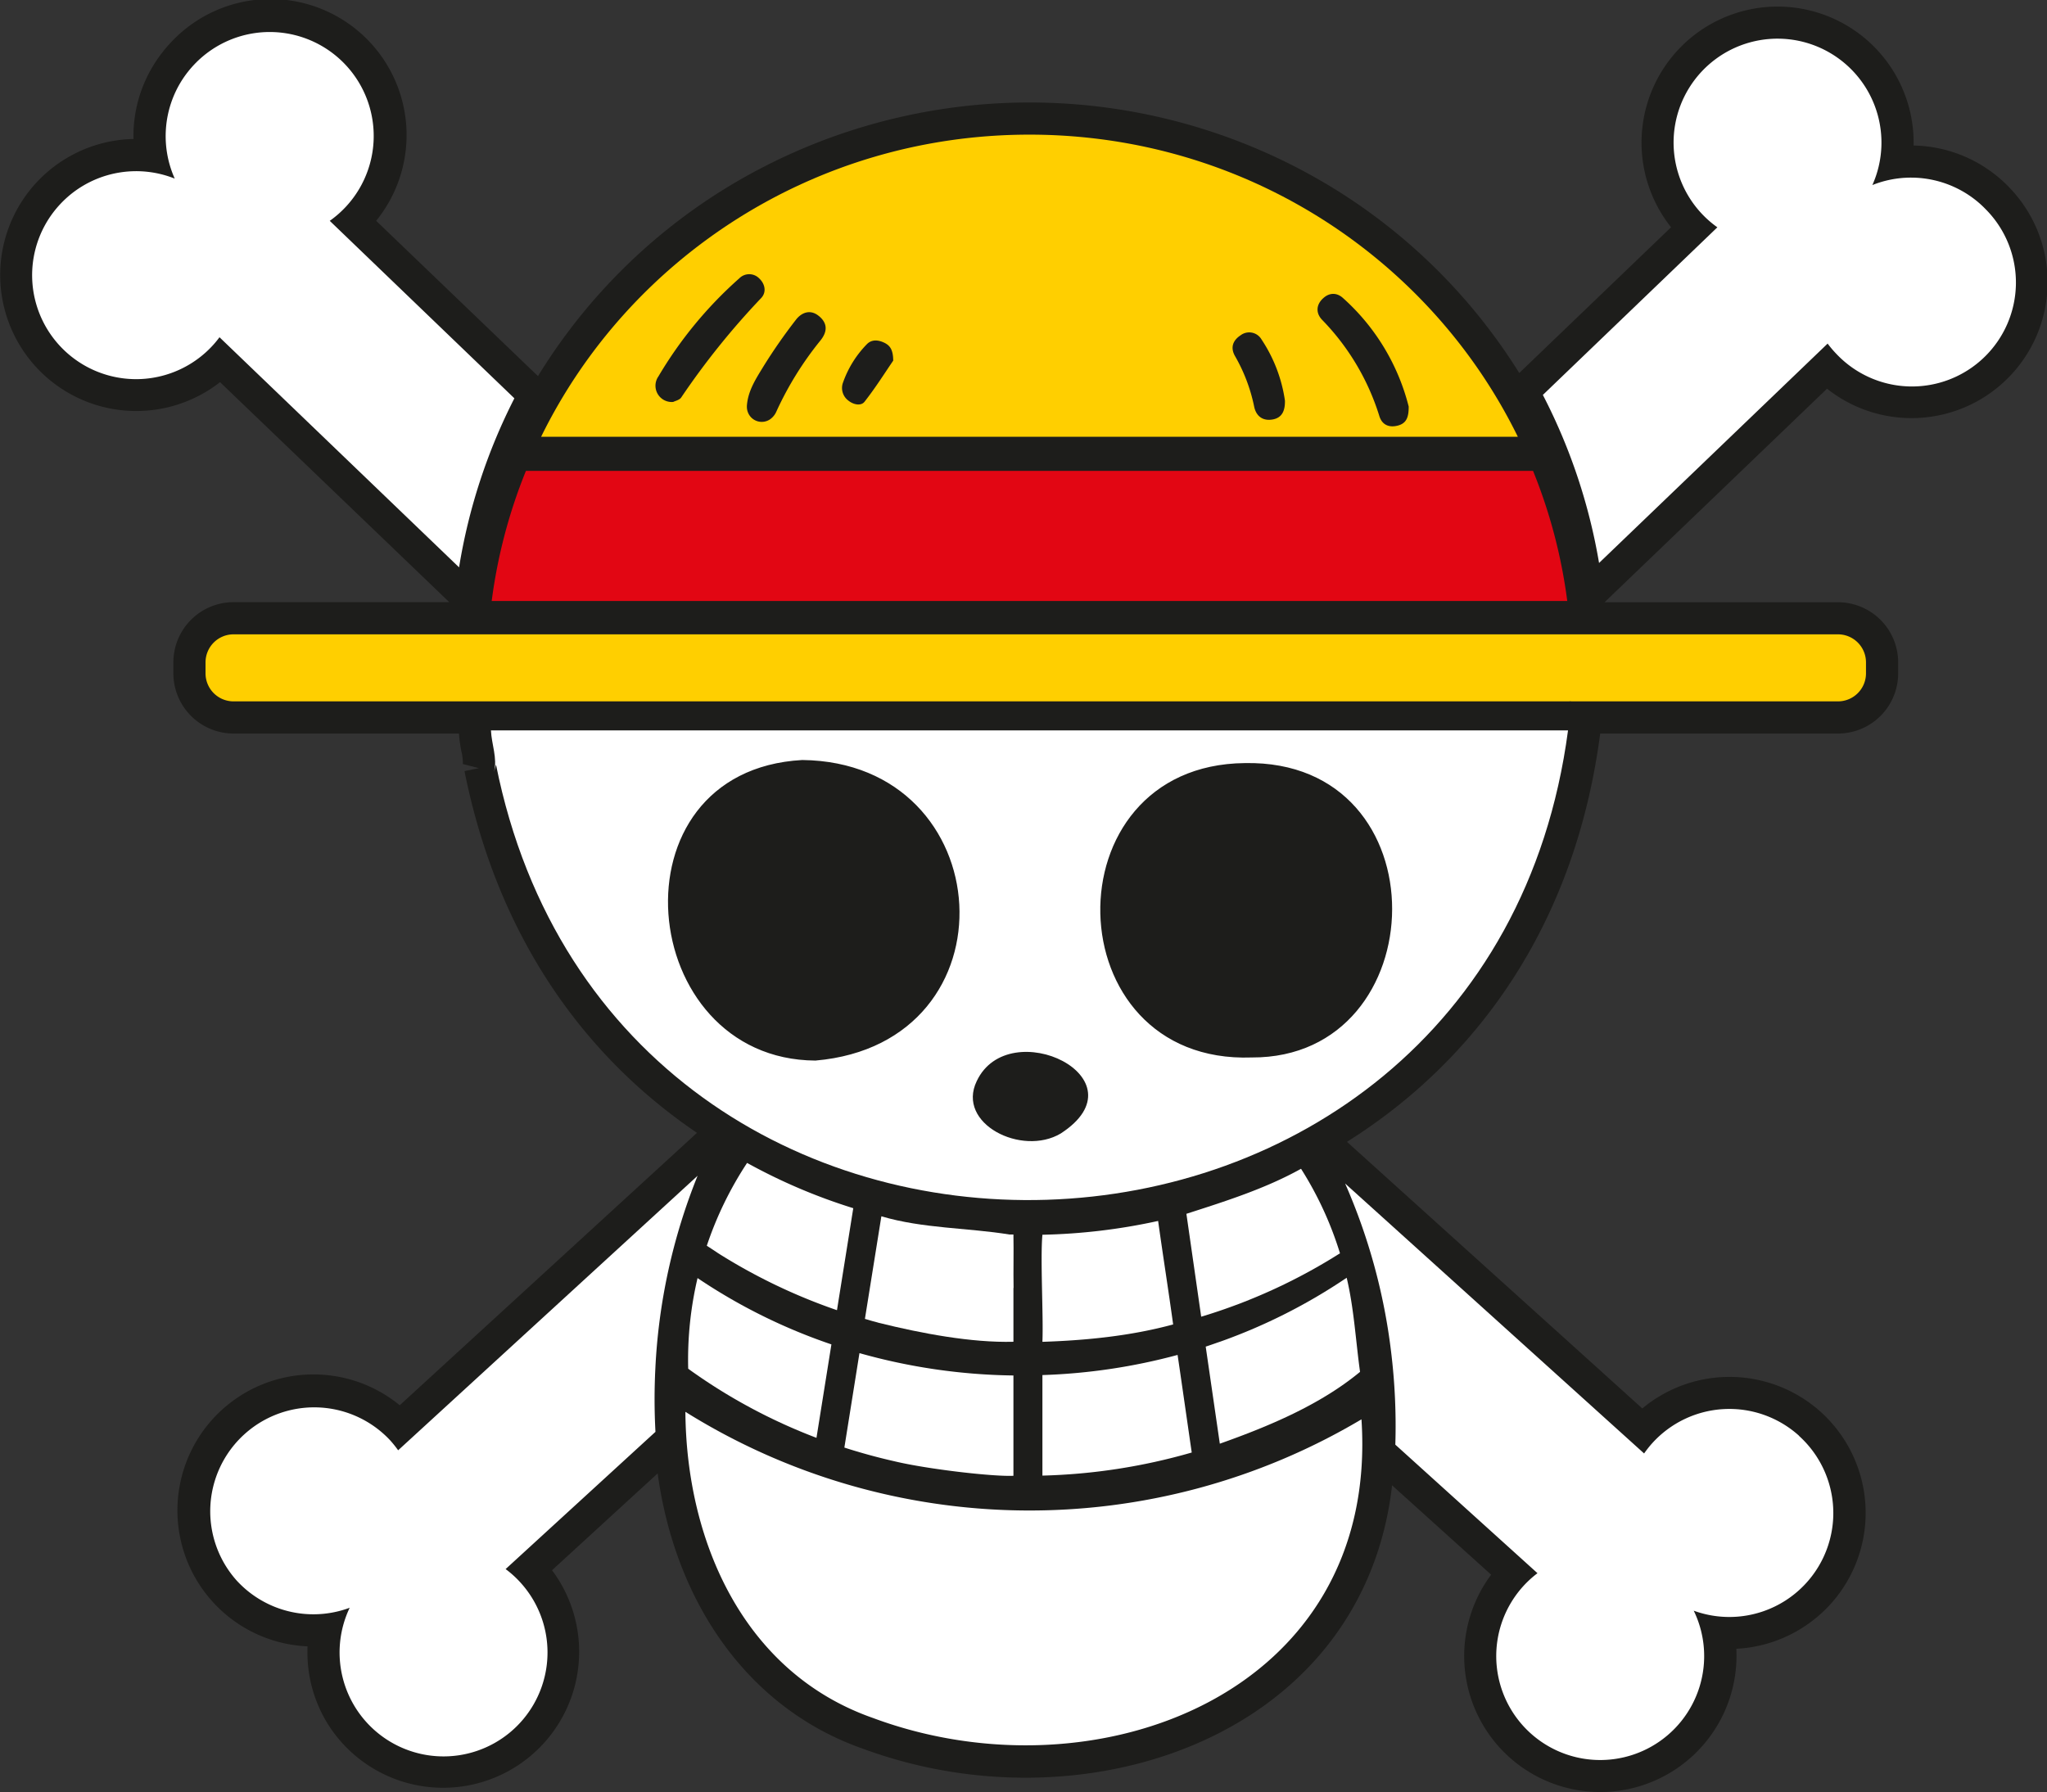 <svg id="Layer_1" data-name="Layer 1" xmlns="http://www.w3.org/2000/svg" viewBox="0 0 692.09 606">
    <rect x="0" y="0" width="692.09" height="606" fill="#333333" stroke="none"/>
    <defs>
        <style>.cls-1{fill:#1d1d1b;}.cls-2{fill:#ffcf00;}.cls-3{fill:#e20613;}.cls-4{fill:#fff;}</style>
    </defs>
    <path class="cls-1"
          d="M833.25,260.34a47,47,0,0,0-4.25-3.89,45.94,45.94,0,0,0-28.06-10.24,46,46,0,1,0-82,27.64l-51.33,49.29a193.4,193.4,0,0,0-61.07-61.39,196.49,196.49,0,0,0-209,0,193.27,193.27,0,0,0-61.7,62.44l-54.71-52.52a46,46,0,0,0-69.2-60.53,47.37,47.37,0,0,0-5.38,6.79A45.78,45.78,0,0,0,199.08,244a46,46,0,1,0,29.27,82.23l77.5,74.4H232.91A20.36,20.36,0,0,0,212.57,421v3.72a20.37,20.37,0,0,0,20.34,20.34h76.21a48.45,48.45,0,0,0,.84,6.09,18.31,18.31,0,0,1,.5,4.23l5.39,1.38-4.85,1c11.38,56.9,41.19,97,78.6,122.33L289.1,672.21a46,46,0,1,0-31.16,81.53A45.81,45.81,0,0,0,264.79,780a46,46,0,1,0,75.8-52l35.71-32.74c6.21,45,31.57,79.76,69.13,93a159.34,159.34,0,0,0,55.29,9.9c30.32,0,59.68-8.73,82.21-25.53,23.93-17.84,38.3-43.38,41.68-73.35l33.5,30.23A46,46,0,0,0,694.92,803q1.2,0,2.4-.06A46.08,46.08,0,0,0,741,754.56a46,46,0,0,0,27.73-11.1,43.64,43.64,0,0,0,4.12-4,46,46,0,0,0-3.31-65h0a46.1,46.1,0,0,0-60.33-1.17l-99.85-90.16c43-27,76.89-72.27,85.56-137.65l.06-.42h80.4a20.36,20.36,0,0,0,20.34-20.34V421a20.36,20.36,0,0,0-20.34-20.34H696.45l75.22-72.22a46,46,0,0,0,61.58-68.09Z"
          transform="translate(-153.95 -197)"/>
    <path class="cls-2"
          d="M775.33,411.51H232.91a9.48,9.48,0,0,0-9.47,9.48v3.72a9.47,9.47,0,0,0,9.47,9.47H684.63c0-.05,0-.09,0-.14H685s0,.09,0,.14h90.36a9.47,9.47,0,0,0,9.48-9.47V421A9.48,9.48,0,0,0,775.33,411.51Z"
          transform="translate(-153.95 -197)"/>
    <path class="cls-2"
          d="M403.25,344.7H667.13C637.49,284.23,574.69,242.53,502,242.53S366.54,284.23,336.9,344.7h66.35Zm198-46.78c2-1.92,4.55-2.1,6.68-.21a73.27,73.27,0,0,1,22.3,36.78c0,3.16-.51,5.49-3.43,6.36-3.11.92-5.57-.13-6.49-3.14a81,81,0,0,0-19.37-32.57C598.82,302.91,598.89,300.12,601.24,297.92Zm-27.9,12.5a4.81,4.81,0,0,1,7.11,1.36,50.18,50.18,0,0,1,7.93,20.71c.06,3.24-.86,5.7-4,6.33-3.49.69-5.79-1.11-6.43-4.42a57.08,57.08,0,0,0-6.46-17C569.83,314.45,570.87,312.07,573.34,310.42Zm-134.43,16.1a35.21,35.21,0,0,1,8-13c1.64-1.8,3.92-1.66,6.11-.57,2,1,2.88,2.56,2.92,6-2.78,4.06-6,9.19-9.71,13.91-1.19,1.51-3.72,1-5.41-.36A5.32,5.32,0,0,1,438.91,326.52Zm-8.2-22.73c2.93,2.34,3.16,5.13.68,8.28a111.46,111.46,0,0,0-15,24.19,6.06,6.06,0,0,1-1.23,1.8,4.18,4.18,0,0,1-.44.4c-.12.1-.23.21-.36.3l-.08.05a5,5,0,0,1-7.44-2.3,5.1,5.1,0,0,1-.38-1.92,2.4,2.4,0,0,1,0-.28l0-.06c.36-5.19,3.17-9.33,5.67-13.45A183,183,0,0,1,423,305.2C424.91,302.68,427.86,301.51,430.71,303.79Zm-54.2,20.57a138,138,0,0,1,27.39-33.24,4.72,4.72,0,0,1,6.7,0c2,1.85,2.58,4.65.71,6.65a258.87,258.87,0,0,0-27.05,33.64c-.59.88-2.07,1.17-2.7,1.51A5.5,5.5,0,0,1,376.51,324.36Z"
          transform="translate(-153.95 -197)"/>
    <path class="cls-3"
          d="M344.08,400.23H683.84a177.56,177.56,0,0,0-11.57-44H331.77a177.57,177.57,0,0,0-11.58,44h23.89Z"
          transform="translate(-153.95 -197)"/>
    <path class="cls-4"
          d="M456.43,691.17c11.1,2.66,33.31,5.22,40.16,4.89,0-2.49,0-32.44,0-33.92a200.28,200.28,0,0,1-52.06-7.56l-5.1,31.94Q447.76,689.21,456.43,691.17Z"
          transform="translate(-153.95 -197)"/>
    <path class="cls-4"
          d="M386.63,659.86A188.55,188.55,0,0,0,430,683.23l5.05-31.6a190.52,190.52,0,0,1-45.26-22.43A120.66,120.66,0,0,0,386.63,659.86Z"
          transform="translate(-153.95 -197)"/>
    <path class="cls-4"
          d="M506.39,662v34a199.93,199.93,0,0,0,50.49-7.81c-.59-3.92-4.28-29.75-4.79-33A199.56,199.56,0,0,1,506.39,662Z"
          transform="translate(-153.95 -197)"/>
    <path class="cls-4"
          d="M562.44,641.54A189.82,189.82,0,0,0,607,620.82a118.09,118.09,0,0,0-13.17-28.58c-12.16,6.77-25.63,11-38.76,15.23l5,34.79Z"
          transform="translate(-153.95 -197)"/>
    <path class="cls-4"
          d="M506.39,650.76c14.89-.49,29.92-2,44.2-5.88-1.6-11.65-3.46-23.38-5.08-35a201.19,201.19,0,0,1-39.12,4.67C505.64,622.55,506.76,642.24,506.39,650.76Z"
          transform="translate(-153.95 -197)"/>
    <path class="cls-4"
          d="M451.2,644.37c14.21,3.52,31.18,6.75,45.39,6.37v-18.2h.05c-.11-6,.07-12.1-.05-18.07l-1.33,0c-14.14-2.3-29.29-2-43.32-6.16L446.38,643C448,643.5,449.58,643.94,451.2,644.37Z"
          transform="translate(-153.95 -197)"/>
    <path class="cls-4"
          d="M566.6,650.67c-1.71.57-3.31,1.17-5,1.71l4.77,32.83c16.54-5.87,33.89-13.11,47.41-24.29-1.47-10.58-2.06-21.57-4.52-31.83A189.56,189.56,0,0,1,566.6,650.67Z"
          transform="translate(-153.95 -197)"/>
    <path class="cls-4"
          d="M396.76,620.8a192.38,192.38,0,0,0,40.17,19.26c.8-5,4.8-30,5.51-34.49a191.57,191.57,0,0,1-35.9-15.31,120,120,0,0,0-13.62,28C394.19,619.12,395.5,619.92,396.76,620.8Z"
          transform="translate(-153.95 -197)"/>
    <path class="cls-4"
          d="M673.57,444H319.94c.21,4.72,2.22,9.36,1.05,14,.21-.82.44-1.63.66-2.44C362.2,658.35,656.91,649.07,684.1,444ZM429.64,555.65c-60.81-.36-70.23-98-4.46-101.64C492.26,454.72,498.23,549.74,429.64,555.65Zm82.94,24.66c-13.15,7.83-35.37-3.3-28.4-17.71C495.06,539.51,541.32,561.65,512.58,580.31Zm64.58-25.71c-66.74,2.39-69-98.94-2.31-99.55C642.18,453.75,639.5,554.89,577.16,554.6Z"
          transform="translate(-153.95 -197)"/>
    <path class="cls-4"
          d="M265.44,271.68a35.15,35.15,0,1,0-45.69-53,36,36,0,0,0-4.12,5.19,35.22,35.22,0,0,0-2.6,33.53,35.16,35.16,0,0,0-35.17,5.32,36.16,36.16,0,0,0-3.25,3,35.15,35.15,0,1,0,50.71,48.69,33.13,33.13,0,0,0,2.84-3.37l81,77.82a193.93,193.93,0,0,1,18.7-57.16Z"
          transform="translate(-153.95 -197)"/>
    <path class="cls-4"
          d="M825.41,267.87a33.64,33.64,0,0,0-3.25-3A35.18,35.18,0,0,0,787,259.58a35.14,35.14,0,1,0-52.41,14.29l-59,56.68a193.7,193.7,0,0,1,19,56.83l77.28-74.19a35.82,35.82,0,0,0,2.84,3.36,35.15,35.15,0,1,0,50.71-48.68Z"
          transform="translate(-153.95 -197)"/>
    <path class="cls-2" d="M685,434.18c0-.05,0-.09,0-.14h-.36s0,.09,0,.14Z" transform="translate(-153.95 -197)"/>
    <path class="cls-4"
          d="M762.2,682.52a35.14,35.14,0,0,0-49.64,2.53,37.11,37.11,0,0,0-2.74,3.46l-88.58-80-12.5-11.28a201.2,201.2,0,0,1,15.54,56.9,206.16,206.16,0,0,1,1.43,31.41l1.31,1.18L673.77,729a35.15,35.15,0,1,0,52.83,12.68,35.15,35.15,0,0,0,35.6-59.11Z"
          transform="translate(-153.95 -197)"/>
    <path class="cls-4"
          d="M375.52,659.87a199.65,199.65,0,0,1,14.29-65.27l-10.06,9.23-91.19,83.61A37,37,0,0,0,285.8,684,35.15,35.15,0,0,0,234,731.52a36.44,36.44,0,0,0,3.18,3.05,35.18,35.18,0,0,0,35,6.12,35.15,35.15,0,1,0,57.64-8.64,34.22,34.22,0,0,0-4.92-4.44L373,683.54l2.56-2.34A205,205,0,0,1,375.52,659.87Z"
          transform="translate(-153.95 -197)"/>
    <path class="cls-4"
          d="M385.68,674.4c.33,44.4,20.05,88.39,63.44,103.57,75.29,28,171.32-8.2,165.14-101a219.6,219.6,0,0,1-228.58-2.54Z"
          transform="translate(-153.95 -197)"/>
</svg>